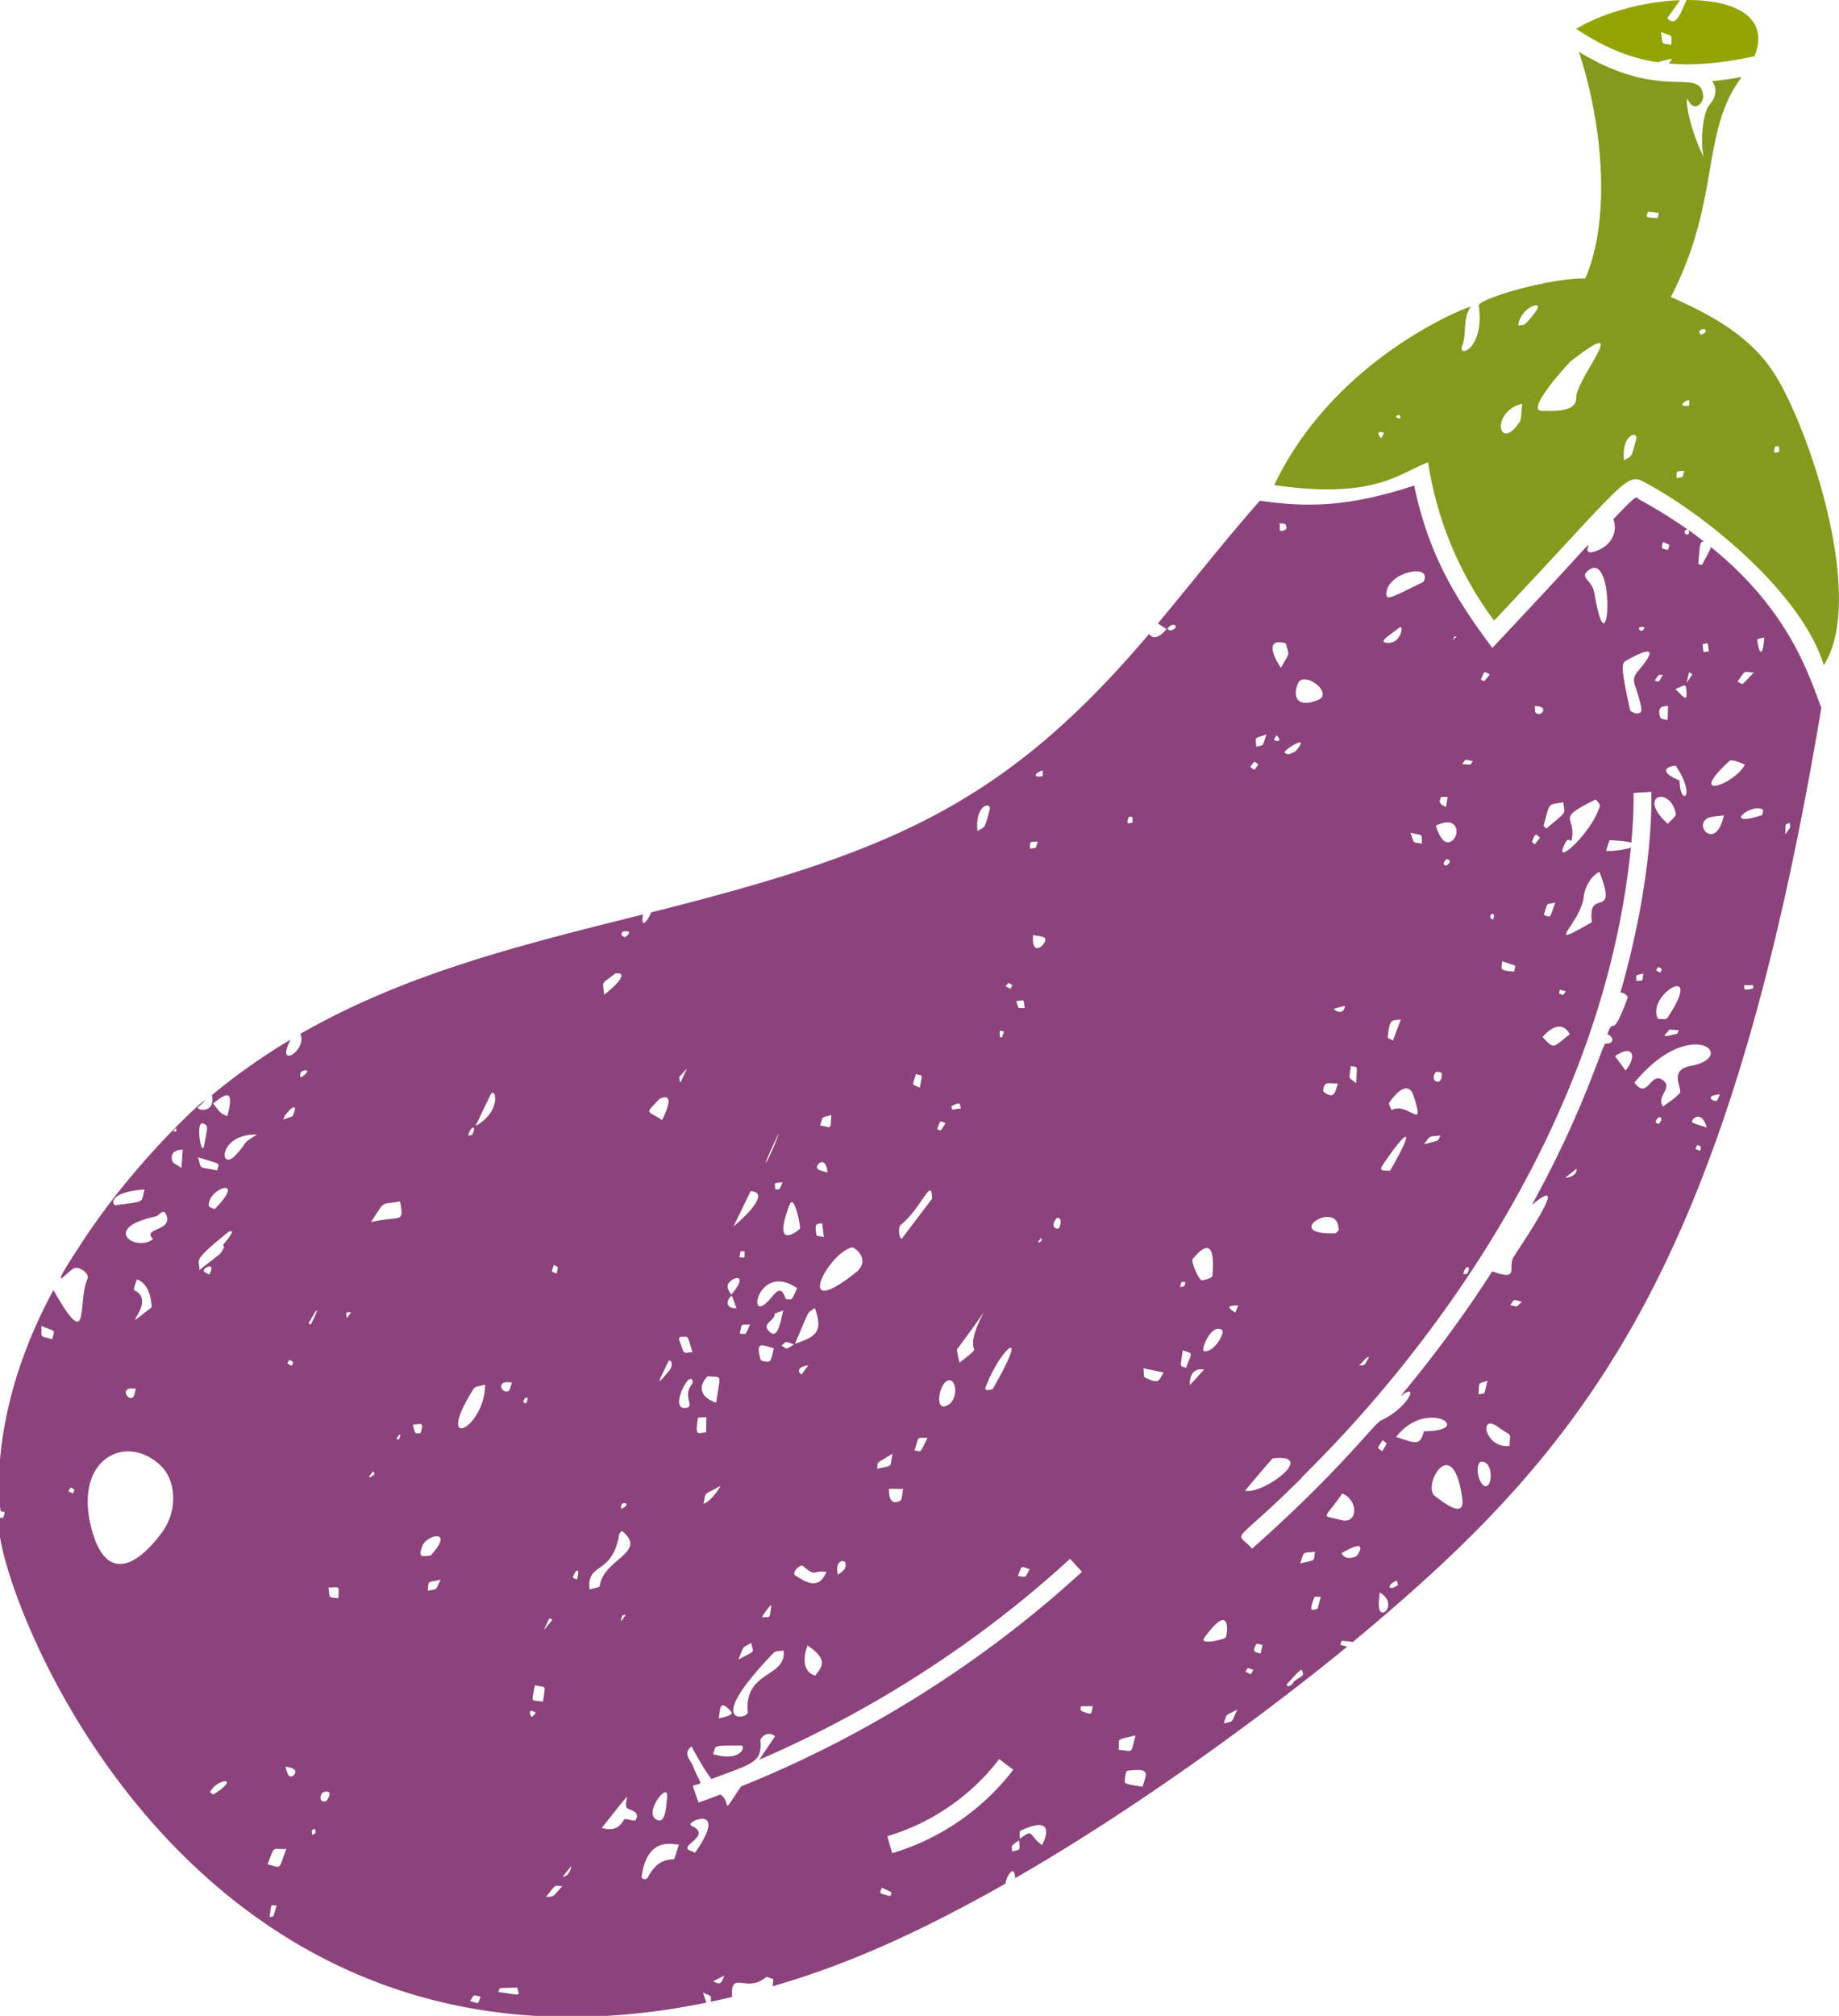 <?xml version="1.0" encoding="UTF-8"?> <svg xmlns="http://www.w3.org/2000/svg" width="475.049" height="520.63" viewBox="0 0 125.69 137.75"><path fill="#8c437c" d="M0 0c-.035-.064-.731.112-.728.15.323 3.933.324 4.312 1.064 4.368a82.787 82.787 0 0 1-3.018 2.233c.703-1.084-.959-1.314-.631-.138.026.097.393.205.54.204a98.976 98.976 0 0 1-9.335 5.791c-.763.422.025 1.561-5.082-3.811.629-1.292.626-4.7-3.367-6.149-5.762-2.092 8.072 11.047-20.047-18.747-7.097 9.504-12.315 17.955-15.132 31.429-12.883-4.228-20.893-4.235-29.871-2.934-6.779-7.668-13.132-15.829-19.741-23.743.229-.207.722-.472 1.656-1.118-1.617-1.922-2.759-1.846-3.37-.922-28.29-33.422-50.636-42.382-96.438-53.913-.002-.425-2.12-4.112-1.553-.39-22.696-5.699-45.545-11.171-66.358-23.128 1.497-3.113-4.957-7.126-1.881-1.103a120.79 120.79 0 0 1-15.23-10.744c.695-3.488-2.635-3.004-2.757-2.45 6.294 5.973-10.04-7.296-22.08-25.59-7.261-11.033-3.818-6.833-2.098-5.609 1.075.765 3.356-.854 2.843-1.972-2.002-4.36.636-14.881-6.584-2.122-13.351-24.565-10.291-43.184-10.18-42.831.958-.178.833.09.449-1.278-6.833 3.693 27.061-116.12 136.16-93.822-.124.27-.279.806-.666 1.964 1.61-.83 1.594-.358 1.509-1.788 1.376.289 2.758.599 4.146.929-.414 5.384 2.8.615 6.509 3.812.181.155.797-.191 1.451-.37-.077-.454-.063-1.029-.151-1.379 11.613 3.36 25.041 8.52 45.102 19.866.215 1.598 1.771 3.879 1.866 1.062 24.976 14.324 50.862 33.738 64.303 44.819l-1.323.32c.079.276.179.796.236.792 1.229-.079 1.845-.122 2.141-.24 44.93 37.267 72.399 71.184 90.743 180.87-2.412 6.173-6.021 18.67-21.366 31.097C1.575 2.921 1.093 2.02.004-.002m-277.34-261.76c.354 2.727.077 2.22 1.354 2.243-.807-2.636-.475-2.05-1.354-2.243m-11.546 24.157c1.174 2.595 6.281 3.189.717-.411-.113-.072-.732.378-.717.411m11.136-13.959c1.495 3.821.755 2.825 3.636 2.99-1.618-4.24-.757-3.679-3.636-2.99m-43.785 104.2c3.127-1.233 2.467-.61 2.115-2.551-2.528.693-2.045.168-2.115 2.551m6.387-31.642c-.324-.977-.069-.864-1.197-.334.646.947.376.767 1.197.334m45.988-66.857c-.028 1.174-.11.83.597 1.181.168-1.127.218-.799-.597-1.181m-4.466 11.466c-.316.351-.384.923-.666 1.711 3.416-.273 1.361-2.484.666-1.711m35.094-43.645c.934 1.468.485 1.119 2.033.864-.642-1.541-.057-1.393-2.033-.864m-27.774 38.798c-.144-.21-1.867-.458-.892 1.451.156.305 2.518.925.892-1.451m33.209-37.025c.488.917-.421.721 3.712.843.348-1.749 1.075-1.499-3.712-.843m-65.09 88.961c-5.528-7.491-11.27-9.235-13.782 1.266-3.191 13.334 7.167 17.987 13.672 11.51 2.75-2.731 3.269-8.495.11-12.776m-5.667 26.134c-1.047-.756-2.69 2.247.602 1.661-.218-.677-.243-1.402-.602-1.661m80.001-96.71c2.166 2.621 1.388 2.134 3.186 2.088-1.884-1.971-1.317-1.995-3.186-2.088m-42.104 59.889c2.422.052 1.923.467 1.931-2.084-2.042.359-1.605-.207-1.931 2.084m45.344-55.966c.566.694 1.123 1.396 1.687 2.091-.232-1.177-.732-2.065-1.687-2.091m-79.58 110.22c-7.622-5.954 1.312.802-3.164 3.197-.449.24-.312.318.304 2.212 2.009-.706 2.763-3.021 2.86-5.409m279.34 138.24c-.445 2.654-3.08 2.991-1.084 4.463 5.35 3.936 3.893-21.21 1.084-4.463m15.787-33.465c4.09-6.081.778-7.998.714-2.796-5.337 2.19-.885 3.05-.714 2.796m-27.344 11.593c2.846.095 1.393-2.21.249-1.325-.235.183-.161.759-.249 1.325M-61.115-5.487c.301 4.19 9.137 5.854 7.172 2.169-5.928-2.858-7.292-3.845-7.172-2.169m34.183-49.381c.8 2.09 1.011 1.641 1.657 1.425 1.084 4.997-3.443 3.985 4.63 7.981.088.043.953-.892.861-1.213-1.419-4.97-8.322-11.27-7.148-8.193m7.062-4.589c3.747-9.588-2.453-2.784-1.446-9.725-9.948-5.717-2.119-.379-1.562 5.085.124 1.221 1.092 3.693 3.008 4.64m-10.802 8.965c1.265 4.771.802 3.935 3.824 4.508.104-2.361 1.208-1.324-3.303-5.071 0 0-.559.421-.521.563m-10.432 29.258c-1.322-1.614-.889-1.329-1.731-1.017.849 1.824.442 1.649 1.731 1.017m-7.134 6.681c.311.719.199.697.698.64zm-10.308 2.426c.856.652.295-3.49-2.714-2.949-1.225.217.393 1.16 2.714 2.949m27.166-40.704-.99-1.292c-.196.17-.588.41-.556.498.712 1.889.74 1.455 1.546.794m-50.4 60.868c.511-.096 1.04-.057 1.133-.242.688-1.379-.906-1.212-1.102-1.237l-.031 1.479m37.403-46.073c-.641-.787-.044-.706-2.109-.546.886 1.062.432.916 2.109.546m15.948-27.372c-1.2-3.357-.75-2.772-2.209-2.409.852 2.696.309 1.958 2.209 2.409m-22.139 20.353c.088.164.661.077 1.305.124l-.307-1.939c-.359.201-1.715.477-.998 1.815m-.992-5.481c4.407 2.24 4.816-1.872 3.016-2.979-1.771-1.089-2.77 2.423-3.016 2.979m25.175-32.022c-.699-.955-.408-.754-1.286-.451.157.946-.106.81 1.286.451m-54.199 67.325c.569-2.49 1.001-1.314-.967-4.71-2.036 3.03-2.529 5.777.967 4.71m2.795-7.154c2.01 1.059 6.222-2.681 3.387-3.805-5.817-2.306-4.252 3.349-3.387 3.805m36.794-45.884c-.032 1.067 1.196.878.504-.447-.178.149-.499.29-.504.447M-49.45-58.19c-.134-.096-1.172.029-.072 1.161.117.118 1.431-.19.072-1.161m-4.777 4.209c-2.034.335-1.382-.077-2.245 2.1 2.741-.623 2.092-.096 2.245-2.1m15.51-22.795c1.035-.331 1.805-.529 2.51-.861.095-.044-.177-1.122-.215-1.118-3.016.273-2.305.332-2.295 1.979m13.104-14.119c-3.27-2.452-2.876-3.115-5.258-.538 2.571 2.994 4.446 2.225 5.258.538m-53.176 54.73c-1.32-.573-1.201-.696-1.999-.256-.66.362 5.548 4.198 1.999.256m-3.639 3.16c.958-.808.672-1.463-.47-.906zm-20.422 20.287c-.178-.051-.433.174-.665.318 1.062 1.621 2.653.248.665-.318m18.528-20.109c-.941-2.57-.401-1.998-1.998-2.39-.087 2.1-.52 1.436 1.998 2.39m-1.592-5.842c-.968-1.325-.615-1.148-1.563-.469.983 1.26.626 1.201 1.563.469m25.048-52.786c.443 3.858.694 3.067 2.557 3.456l-1.551-4.098c-.353.216-1.027.463-1.006.642m10.433-6.915c.347-2.867-2.554-1.68-1.125.144.126.162 1.111-.033 1.125-.144m-18.725 12.976c-.06-1.058-.869-1.628-2.137-.66.246.199.075.125 2.137.66m8.59-18.755c1.331 2.029 3.722 4.292 4.681 1.417 2.462-7.391-1.015-1.112-4.237-2.823-.165.48-.616 1.143-.444 1.406m9.939-6.329c-.722-1.179.212-.804-3.201-1.692 1.371 1.802.675 1.389 3.201 1.692m-17.352 13.437c1.401-.325 1.195.477.997-3.345-1.539 1.376-1.404.411-.997 3.345m-43.038 48.177c.034.091.469.038.719.052l.041-1.097c-.763-.126-1.331-.496-.76 1.045m38.14-51.656c.517.265 1.259.085 2.383.099-.541-1.323-.535-3.362-2.806-1.566-.172.137.093 1.299.423 1.467m10.954-15.827c5.109 7.642 6.52 7.628 1.515-.948-.858.03-2.255-.161-1.515.948m16.505-20.815c-.088-.158-.539-.119-.826-.17.467 2.065 1.612 1.583.826.17m-82.253 97.323.011-1.09c-2.238-.391-1.273.799-.011 1.09m-.951-13.715c-.462-1.44-.003-1.18-1.518-1.421.098 1.664-.153 1.198 1.518 1.421m58.259-75.299c-.191-.182-.377-.368-.566-.55-10.942-.469.725 6.936.566.55m-67.564 81.459c-1.035-4.106-.946-3.157-2.361-4.169-.527 5.277 2.756 5.735 2.361 4.169m8.408-24.294c.947-.186 1.665-.19 2.19-.506 1.029-.615-2.616-4.51-2.19.506m65.094-81.663c-1.087-1.662-.551-1.585-1.97-1.642 1.673 1.71 1.338 1.519 1.97 1.642m-69.133 72.008c-.415-.948-.143-.852-1.284-.256.696.826.365.756 1.284.256m.773-3.094c1.697.08 1.391.564 1.634-1.399-1.529.114-1.102-.25-1.634 1.399m34.186-49.928c3.33 4.036 4.27 1.895 3.79-3.338-.032-.338-1.278-.687-2.002-.835-.494-.1-2.244 3.62-1.788 4.173m8.795-9.005-.551-1.376c-1.736 1.026-1.497 1.363.551 1.376m-46.178 53.163c.94-.136.946.109.434-1.277-.493.06-.402-.074-.434 1.277m35.983-48.666c-.33-.935-.074-.735-1.053-.956.318 1.297.114.973 1.053.956m7.049-9.238c.688-.442-1.505-4.464-3.489-4.112-.699.123 1.398 5.452 3.489 4.112m4.459-31.113c1.771 2.083 3.525 4.18 5.332 6.231 8.947 1.024-1.855-7.117-5.332-6.231m-19.659 23.682 3.923-.82c-.963-1.35-.63-2.476-3.681-.942-.22.111-.13.822-.242 1.762m-20.393 24.46c.746.968.614.934.664.259.008-.103-.599-.543-.664-.259m27.998-20.97c2.087-.811 1.863-.09.624-3.423-1.23.578-1.107-.277-.624 3.423m4.132-3.727c-.908-1.014-1.84-2.007-2.74-3.029-.107 1.507.453 3.415 2.74 3.029M-124.5-128.4c-.144-.32-1.99-.033-.484 1.901.549.3 1.197-.305.484-1.901m-20.828 23.615c1.828.803 1.534.643 1.813-.455-.552-.083-1.104-.183-1.659-.216-.045-.002-.195.652-.154.671m-6.878 6.193c1.396-.414 1.241.25.755-2.652-1.623.851-1.475.133-.755 2.652m5.732-9.492c-1.153-1.787-.751-1.468-1.636-1.191.768 1.93.414 1.584 1.636 1.191m-22.105 1.559c-.258-2.852.294-2.469-2.18-2.008.648 1.925.071 1.415 2.18 2.008m-.734-11.139c-1.006.345-1.58.405-1.92.718-.676.621 1.547 2.946 1.92-.718m28.39-34.215c.16-.347-1.778-1.679-2.823-2.592-.258.832-.4 1.688-.533 2.549 10.234 13.81 1.69 3.653 3.356.043m-67.991 80.86c.461.171 2.069.205.467-1.046-1.093.092-.773.933-.467 1.046m30.895-48.511c-.762-1.716-.419-1.285-1.419-1.393-.13 1.586-.326 1.12 1.419 1.393m-20.036 20.349c.506.548.994 1.114 1.504 1.659-1.63-3.546-1.262-2.943-1.504-1.659m27.705-28.296.3-2.664c-.76.18-1.381.207-1.409.354-.483 2.576.135 2.114 1.109 2.31m-8.492 17.274c.023-.006.039-.004.062-.012-1.998-5.438-4.403-9.09-.062.012m-31.579 31.078c3.531.451-1.825-3.977-2.154-4.061-.247 2.769-.676 1.85 2.154 4.061m33.769-44.711c.732 1.906 1.9-2.724 2.013-4.62.011-.196-5.681-4.922-2.013 4.62m-25.246 20.419c2.68 1.265 1.893-1.332.544-4.073-3.136 2.036-3.296 1.004-.544 4.073m17.693-17.837c3.655-.202-.477-4.464-3.31-6.819 1.109 2.269 2.195 4.554 3.31 6.819m31.729-50.214c.966 3.08.332 2.349 2.518 2.474-1.649-3.276-1.022-2.605-2.518-2.474m22.312-22.966c-1.135-1.952-.583-1.474-2.311-1.328.936 2.19.326 1.919 2.311 1.328m-27.256 15.564 2.738-.029c-.24-1.085-.198-2.099-.575-2.294-2.388-1.239-2.128 1.964-2.163 2.323m-23.072 24.72c-.18-.245-1.683-.024-1.761.238-1.147 3.863.394 2.799 2.535 2.228-.27-.976-.329-1.861-.774-2.466m-.144 5.752c-1.556 1.589 1.248 2.077 1.055 3.409-.01.072.638.249 1.683.641-.558-2.199-1.024-5.8-2.738-4.05m4.798-2.523c-1.757-1.186-1.319-.84-2.391-.229.941.72.433.937 2.391.229m2.778-4.054-1.301-1.786c-.678.45-.983 1.429 1.301 1.786m13.338-20.024c.261 1.491-.605.727 2.985 2.92-.624-2.789.337-2.186-2.985-2.92m-15.897 24.205c3.195 7.499 2.25 5.656 3.826 6.914 1.812-4.786-.127-5.666-3.826-6.914m-9.751 17.913c-.039-1.477.222-1.245-1.015-1.182.264 1.46.065 1.088 1.015 1.182m10.17-7.163c-.196-.41-.537-1.294-1.048-2.068-.117-.18-1.147-.096-1.195.052-.832 2.59-1.808 1.376-2.839.123-4.996-6.074-2.687 7.263 5.082 1.893m-12.83 1.448c1.16.952 3.086.858.083-2.682-.604.86-1.198 1.767-.083 2.682m.088-2.91c.208-.199.107-.001.978-2.394-1.681-.141-2.297 1.039-.978 2.394m3.622-5.56c-1.084-2.358-.61-1.803-1.99-1.765.492 2.183.054 1.603 1.99 1.765m-11.146-5.363c-1.95-.068-1.426-.844-2.632 2.55.068.144.139.285.208.429 1.805.004 1.328.486 2.424-2.979m29.613-40.829c.147-1.227-.371-1.42-1.448-2.246-.75 2.886 1.36 2.979 1.448 2.246m-30.934 30.032c-2.802-.337-.241 5.384.881 5.616.601.124.477-.828.37-.959-2.036-2.502.726-4.42-1.251-4.657m5.912 1.026c-3.794 1.257-3.102 3.833-1.6 5.127 2.875-.327 2.423.713 1.6-5.127m-43.679 59.622c.87 1.747 2.394-3.075-2.919-6.066.966 2.026 1.92 4.056 2.919 6.066m-3.526-7.682c-.079-.172-.523-.181-.801-.265.36 1.826 1.724 2.262.801.265m38.018-43.788c.974.008.453-1.517.25-1.761-3.031-3.633-2.275-2.493-.25 1.761m5.649-11.097c.019.117 1.06.089 1.628.127l-.044-2.914c-1.688-.182-2.153-.825-1.584 2.787m20.356-28.688c2.676-2.281 1.747-.691 4.507-1.135-1.487-3.626-4.021-1.938-6.051-.645-.704.447.957 2.281 1.544 1.78m-48.253 58.306c.984-.544.851-.196.546-1.689-1.1.506-1.076.02-.546 1.689m32.245-42.788c-.102-.374-1.903-3.107-3.273-3.435.588 2.388-.282 1.481 3.273 3.435m18.413-36.683c-1.426.226-2.972 1.917-1.536 5.792 4.413-2.964 2.463-4.376 1.536-5.792m-8.532 13.606c-.444-2.739.003-2.264-1.811-2.342.079.314 1.418 2.258 1.811 2.342m2.358-8.785c.585-5.331-7.706-3.828-6.942-11.989.115-1.235-9.006-3.007 5.025 11.555.378.394 1.264.303 1.917.434m-8.234-18.399c.934.005.178-3.288-5.42-1.662.631 1.768-.375 1.638 5.42 1.662m-32.557 32.495c.284 1.32 1.517 2.462.809-.357-.397.171-.82.307-.809.357m9.288-8.479c.189 1.249.152 1.235.958 1.285l-.958-1.285m18.95-18.761c.312 2.356.278 3.642 2.366 1.349.667-.733-1.392-1.089-2.366-1.349m-23.041 25.646c-.038-.295-1.291-.455-1.979-.678-.626 5.366 4.413 2.633 5.731 10.595.044.27.336.503.512.753 5.227-4.182-3.594-5.421-4.264-10.67m-17.73 37.693c-1.362-.478-2.484 2.267.725 1.664-.288-.721-.387-1.546-.725-1.664m3.465-2.39c-.159.022-.57.29-.552.363.215.893 1.389 1.427.552-.363m43.596-46.327c.375-2.114 1.064-1.284-2.497-3.239 1.199 2.833.466 2.051 2.497 3.239m-25.248 25.952c.061.316.031.708.212.926.413.498 1.869-.149-.212-.926m-61.905 84.572c.226.316 1.899.671.785-.44-1.347-1.341-.953.208-.785.44m19.153-25.053c.82-4.437.195-2.674-5.628-4.011 2.944 4.477 1.686 3.235 5.628 4.011m-20.806 16.474-1.792-.643c.192 1.195 3.403 4.313 1.792.643m37.295-51.952c-.178-8.804-10.103-13.185-2.199-.741.273.429 1.227.437 2.199.741m-49.95 51.937c-1.432.808-.9.14-2.743 2.495 1.638 1.162 4.494 3.87 2.743-2.495m5.737-3.523c-3.27-2.125-1.35-.982-4.073-3.952-3.19-3.481-3.597 4.074 4.073 3.952m18.24-34.436-.802-1.111c-.254 1.015-.274 1.266.802 1.111m-28.5 36.507c.683-.396.892-.082.045-4.188-.517-2.511-1.823 5.22-.045 4.188m2.589-9.016c-3.985.788-2.897.111-3.751 2.549 4.88-1.549 4.073-.959 3.751-2.549m39.375-50.819c-.032-.1-.922-.144-1.003.008-.284.536-.388 1.169-.505 1.572 1.591.138 2.209.635 1.508-1.58m-47.324 59.05c.038-.919.207-.747-.649-.607.217.199.431.406.649.607m7.504-15.67c-.105-.108-1.143.317-1.171.567-.375 3.381 7.575 5.967 1.171-.567m18.542-22.368c-.011-.02-.225.059-.427.139 2.218 4.134 1.95 2.629.427-.139m17.384-21.36c-.299-1.064-.184-.977-.813-.775.636.89.438.751.813.775m-34.125 36.362c-.883-1.644-.043-.748-4.826-4.485.22 2.141-1.931 1.325 5.704 7.42.15.119.45.052.72.022-1.316-2.442-2.214-2.374-1.598-2.957m78.22-108.78c1.062-.453 2.241-.775 1.415-2.198-.161-.276-2.054.418-2.207.147-1.231-2.182-2.77-2.049-4.333-1.653 8.005 10.099 3.35 4.462 5.125 3.704m-38.826 42.235c.306 2.05-.322 1.479 2.512 2.124-1.15-2.151-.437-1.748-2.512-2.124m20.96-23.66-.802-.813c-.671.962-.463 1.663.802.813m1.365 2.186c-2.582.357-2.146-.293-1.584 3.168 2.286-.584 2.082.374 1.584-3.168m-21.757 28.282c-1.426-.101-2.613-.689-1.582 1.872.89 2.213 6.327 3.309 1.582-1.872m-11.183 16.283c.273-.269.411-.531.169-.698-1.503-1.041-.763-.13-.169.698m-16.566 20.913c.449.856.409.698 1.149.241-.364-.926-.13-.842-1.149-.241m-15.106 17.182c-.323.146-.64.301-.926.499-.843.583 2.442 2.325.926-.499m-7.171 21.985c-.617 2.307 1.843 2.161 2.031 2.193l-.251-3.546c-.859.617-1.656.89-1.78 1.353m-5.345-5.512c-.819-2.554.562-2.255-5.671-3.047-.509-.065-1.773 2.488 5.671 3.047m2.13-5.22c.72.153 1.531 1.815 2.111.149 1.064-3.063-4.828-2.343-2.598-4.534-3.346-2.603-10.246 2.086.487 4.385m107.94-148.06 2.156 1.105c-.604-1.598-.736-1.833-2.156-1.105m-7.693 23.612c-2.545-.044-3.922-1.51-4.987-3.547-.204-.392-1.265-.48-1.154.303 1.111 7.765 6.058 6.077 7.216 6.1-.518-1.427-.795-2.85-1.075-2.856m-2.895 7.544c-3.379.853 2.007 7.933 1.664 4.472-.179-1.776-.309-4.817-1.664-4.472m7.046-6.318c-.215.538-2.586.312-.754 1.914 1.266 1.108 2.603 2.205.073 3.37-1.534.712 7.6 4.547.681-5.284m-28.176 45.428a4.13 4.13 0 0 0 .585-.297c-2.113-2.542-1.862-2.526-.585.297m66.015-53.764c-2.417.581-2.033.425-1.642 1.616 2.247-1.047 1.992-.78 1.642-1.616m23.567 8.586c.023 1.224-.485.949 1.353 2.197.245-2.227.203-1.654-1.353-2.197m5.823 1.27c-2.709 1.913-1.482 3.334-4.304 1.22-.009.601-.131 1.433.094 1.542 4.907 2.396 5.973.721 4.21-2.762m-29.03-1.557-.93 3.294c8.548 2.519 16.242 7.819 21.654 14.918l2.729-2.05c-5.677-7.452-13.915-13.343-23.453-16.162m48.492 12.858c-1.312.249-2.461.275-3.357.757-.261.141.108 2.28.342 2.313 4.917.709 3.615-.738 3.015-3.07m-11.972 15.589c.696.009 1.392.017 2.312.03-.316-1.598.042-1.892-2.271-.89-.12.051-.033.561-.041.86m7.326-8.441c.248 2.402-.777 1.814 3.288 2.789-1.066-3.723-.181-3.024-3.288-2.789m-73.091-7.085c-4.2-6.152-1.634-3.233-3.998-1.563a204.165 204.165 0 0 0-4.25-1.564l-1.114 3.235c2.253.8 1.62-.187-.026 3.971-.386.976-1.976 2.352-.208 3.66 1.703-3.14 2.903-5.133 3.869-6.298 7.976 2.998 9.791 3.161 9.479 7.415-.045.605 1.397 2.057 2.817.845-1.017-1.514-2.038-3.025-3.058-4.536 21.987 9.477 42.583 22.764 60.179 38.897l2.314-2.514c-19.178-17.574-41.836-31.82-66.004-41.548m39.621 73.626c-2.181-.793-1.219 4.543.487 4.967 1.674.418 2.106-4.025-.487-4.967m-17.468 25.811c-12.072-9.568-5.575 3.508-.775 4.887.572.164 3.919-2.393.775-4.887m71.325-87.245c.62 2.084.118 1.348 2.577 2.68-1.273-2.773-.561-2.114-2.577-2.68m-45.705 66.138c2.838 6.832 8.224 11.108.923-1.414-1.996-.577-1.412.235-.923 1.414m49.884-56.125c.531.817.099.837 1.52.364-.612-1.085-.28-.962-1.52-.364m-3.842 6.599c-1.031-.574-5.09-1.374-4.16-.085 5.541 7.683 4.42.23 4.16.085m5.988-1.249c.096.138.746-.102 1.142-.171l-.364-1.652c-.848.229-1.91.197-.778 1.823m8.832-5.18c.312-.958.383-.669-1.569-2.019-.97-1.573-1.594-.789-1.38-.555 2.458 2.691 2.794 3.053 2.949 2.574m-71.668 91.378c-1.968-2.58-3.925-5.164-5.87-7.753-.552.099-.686 2.273-.244 2.638 4.255 3.509 6.061 9.631 6.114 5.115m74.627-79.4c-1.072-.182-1.781-.783-.586 2.303.055.141.801.027 1.227.031l-.641-2.334m-3.347 8.81c.864 2.487.262 1.964 2.882 2.252-.4-1.92.479-1.441-2.882-2.252m15.253-8.486c-.105.882.064 1.8.131 2.893 3.652-2.17.196-5.656-.131-2.893m-7.188 10.499c5.628 3.314 2.99-.525 2.834-.596-2.55-1.172-3.02.954-2.834.596m10.851-6.212c-2.064-1.382-2.138.188-.18.88.087-.398.259-.826.18-.88m-11.003 12.603c-4.103 1.088-3.364-.158.221 5.13 3.084-1.142 3.178-6.03-.221-5.13m7.968 13.32c-1.039.839-1.106.289.098 2.148.972-.885.949-.413-.098-2.148m15.49-9.046c.577-4.111-3.308-1.154-5.421.486-2.186 2.203 3.626 12.266 5.421-.486m-12.791 11.795c5.864 7.685 15.641 1.159 5.373 1.114-.759-3.112-1.903-2.157-5.373-1.114m17.829-9.273c-1.259-1.35-2.874 3.135-1.565 4.444 2.244.48 2.425-3.521 1.565-4.444m4.141 7.546c-4.841-.529-6.058 6.439-2.261 3.685 2.905-2.11 2.303-.74 2.261-3.685m-6.024 10.014c.203 2.675-.19 1.897 1.735 2.599-.761-3.103-.342-2.354-1.735-2.599m6.155 17.26c.944 1.249.364 1.065 2.237.644-1.185-1.07-.597-1.025-2.237-.644m10.618 24.608c.738.599 1.474 1.2 2.216 1.793.062-.791-.392-1.537-2.216-1.793m18.093 10.461c-.053-.047-.601.294-.581.36.497 1.653 1.881.79.581-.36m7.144-4.864c.435.954.185.879 1.047.472-.118-1.023.102-.884-1.047-.472m2.189 4.157c-1.541.499-2.178.66-2.75.947-.628.313 1.637 2.912 2.75-.947m1.856 5.153c-.591-.14-2.47.962.699 1.284-.344-.669-.465-1.229-.699-1.284m-4.999 6.76c-4.451-.838-1.385-4.467-2.117-5.273-.912-1.005-2.119-1.744-3.211-2.587-1.381 2.077 1.974 3.559.01 5.093-2.425 1.892-2.975-3.957-5.547-.452 10.884 13.214 20.4 5.019 10.865 3.219m-12.589-.872-2.03 2.764c3.602 2.503 4.231-.178 2.03-2.764m8.511 7.919 1.789-.118c-.111-.238-.181-.647-.339-.686-3.339-.83-2.51-.485-1.45.804m-.437 2.218c-.221-.332-1.273-.12-1.782-.15-2.473 4.68 9.321 11.457 1.782.15m-5.987 7.2c.038 1.381-.31 1.001 1.367 1.427-.273-1.618.115-1.321-1.367-1.427m3.816 2.068c.587.818.306.739 1.117.232-.338-.898-.098-.809-1.117-.232m-6.892-4.325c.847-.005 1.495-.723 1.388-1.015-3.241-8.865-2.587-3.139-3.913-7.079.928-.152 1.704-1.799-.309-1.781-.473.644-3.713-12.001-14.313-31.222 4.069 3.32 5.224 3.126-3.471-9.968-1.395-2.101 1.345-4.875-4.207-2.903-5.031-7.834-10.93-15.967-17.833-24.241 3.926 3.156 1.665-2.159-3.693-4.606-1.349-.619-7.818-9.63-24.964-24.82-3.349 3.764-4.247-.067 9.497 13.592-.273.49 56.713 50.835 63.839 122.11-1.24-.423-3.592-.737-4.815-.627l.684 2.069c2.172-.11 3.499-.279 4.225-.474.558 6.064.416 9.531.411 9.611l3.445.215c.033-.696.654-15.76-5.971-38.858m25.639.773c-1.926-.405-1.611-.232-1.664.662l1.739.004c-.023-.232-.009-.652-.075-.666M-5.084-48.176c.104-.527-.995-1.307-1.55-1.973-6.157 5.521.486 7.386 1.55 1.973m5.954-1.01c.715.511 1.853.429 3.348.693-1.408-6.748-5.702-2.372-3.348-.693m-14.778 20.958c-1.911 8.639-1.673 9.161-.744 9.688 4.447 2.519 6.2 2.591 2.406-1.86-1.885-2.212-.485-2.395.46-7.246.384-1.971-2.066-.839-2.122-.582m6.307 6.922c-.948-1.663-.531-1.327-1.603-1.145 1.028 1.405.642 1.041 1.603 1.145m1.021-5.999-.093-2.783c-.483.153-1.287.196-1.384.484-.82 2.438.795 2.157 1.477 2.299m18.144-21.176c-8.035-2.558-1.896 2.583.263 1.043-.071-.309-.073-.983-.263-1.043m4.547-3.699c.059 2.412-.02 1.821.857 2.203.072-.925.43-.497-.857-2.203M5.32-37.981c.492.449 2.799-.65 2.978-.723-2.158-3.965-11.466-7.033-2.978.723m-8.319 12.913c.063-1.513-.908-.204-2.151 1.008 2.047.804 2.058 1.285 2.151-1.008m-8.625 12.305c-.64-.185-1.134 1.091.543.598-.178-.212-.324-.535-.543-.598m8.632-10.101.468 2.034c.882-.447.866-.03-.468-2.034m4.299 6.079C.08-16.902.308-17.274.113-15.36c1.249.204.952.481 1.194-1.425m5.555-5.837c1.764 2.431.943 1.831 3.161 1.765-2.686-2.803-1.902-2.344-3.161-1.765M-6.596 2.865c-1.543.392-1.16.088-1.037 1.556 1.665-.713 1.355-.339 1.037-1.556m17.274-17.297c-.004.05.63.168 1.36.354-.302-4.409-1.134-2.784-1.36-.354" transform="matrix(.353 0 0 -.353 116.33 38.59)"></path><path fill="#829b1d" d="M0 0c-1.216-1.398-1.836-7.12-1.098-10.034C-3.082-6.395-4.746.043-4.275 1.219c1.379-3.043 3.221-.671 3.084.539-.665 5.813-7.814-1.361-24.082 8.52 4.236-12.591 6.543-31.593 1.255-43.873-7.259.102-20.819-4.035-20.639-5.253 1.227-8.285-4.17-10.318-3.187-7.768.941 2.439-.034 5.214 1.68 7.578.23.316-26.149-9.442-38.084-34.553 19.664-2.815 24.163 2.348 29.792 4.407 1.664-11.079 6.092-21.7 12.778-30.639 27.186 28.801 25.388 28.842 29.853 26.388C.381-80.129 18.156-95.121 22.15-108.462c8.267 12.883-2.843 46.027-9.657 56.589C7.896-44.751.326-40.575-7.462-37.19 2.353-18.169-1.823-5.292 6.285 5.419a71.455 71.455 0 0 0-5.743-.815C1.32 3.536 1.607 1.848 0 0m-63.52-64.508c-.901.863-.699 1.477.544 1.039l-.544-1.039m3.594 3.765c-.236.088-.48.16-.698.278-.378.208 1.133.99.698-.278m26.291 20.731c-2.417-3.183-2.271-2.485-3.359-2.682.301 3.521 5.325 5.274 3.359 2.682m-3.161-21.445c-3.988-5.887-5.666 2.1.554 3.616-.23-1.75-.068-2.899-.554-3.616m22.641-3.197c-1.036-4.107-.947-3.158-2.361-4.17-.527 5.277 2.756 5.735 2.361 4.17m7.786-7.582c.098 1.664-.153 1.198 1.518 1.422-.462-1.441-.003-1.182-1.518-1.422m-19.4 15.581c.05-2.847-4.237-2.599-6.757-2.557-2.333.038 1.677 5.33 5.567 9.494 12.629 9.88 1.126-3.233 1.19-6.937m23.846 12.908c1.29 1.076 1.895-.548.175-.688-.05-.004-.259.619-.175.688m-1.966-14.442c-2.238-.392-1.273.797-.011 1.088l.011-1.088m17.404-8.981c-.763-.126-1.332-.496-.76 1.045.033.09.469.038.719.051l.041-1.096m-23.532 45.254c-2.702.137-2.211.223-1.831 1.261l2.039-.241c-.07-.355-.161-1.022-.208-1.02" transform="matrix(.353 0 0 -.353 116.83 7.17)"></path><path fill="#94a402" d="M0 0c-1.109-2.367-2.014-5.5-3.732-3.504C-2.585-1.919-1.809-.807-1.261-.03c-6.83-.263-14.583-2.262-20.109-5.539 5.136-3.433 10.073-5.641 15.848-6.492.562.22 1.433.462 2.698.709-.25-.382-.427-.704-.57-.958 4.743-.412 10.086.035 16.55 1.414C16.239-3.177 9.167.062 0 0m-2.958-8.695c-2.191.402-1.553-.064-1.974 2.482 2.344-.931 2.033-.192 1.974-2.482" transform="matrix(.353 0 0 -.353 115.27 0)"></path></svg> 